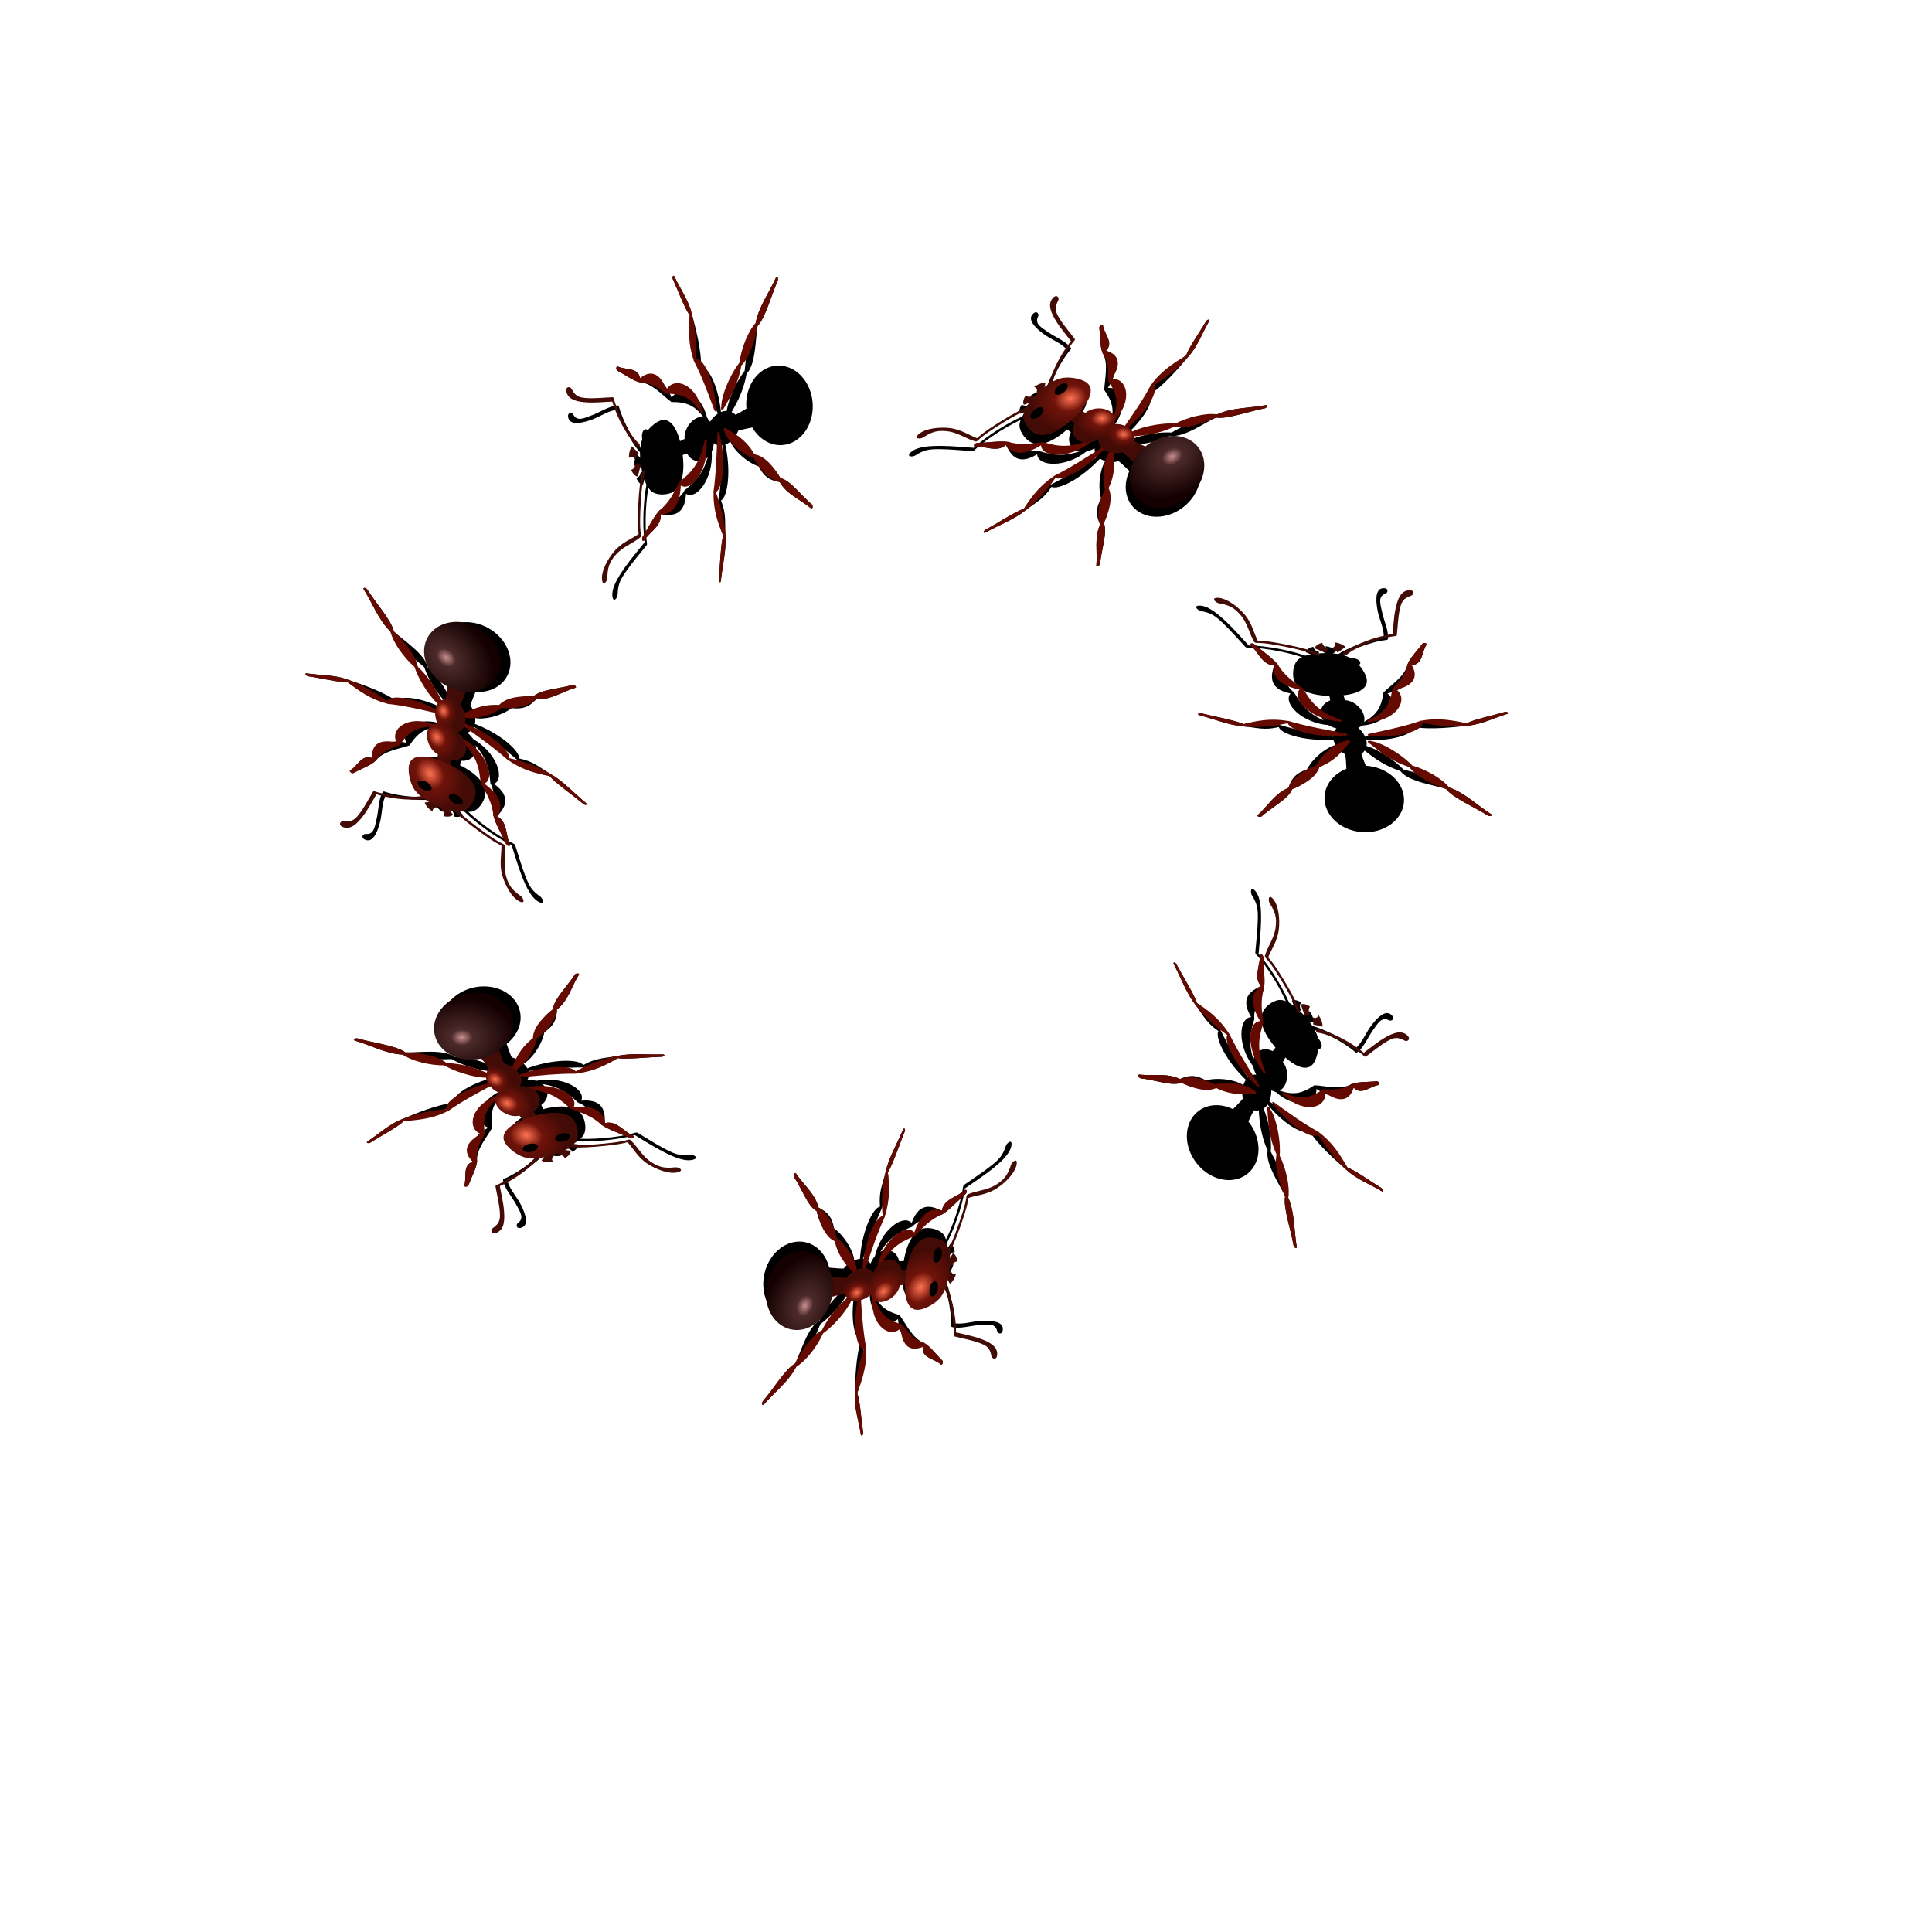 <?xml version="1.0"?><svg width="341.333" height="341.333" xmlns="http://www.w3.org/2000/svg" xmlns:xlink="http://www.w3.org/1999/xlink">
 <title>JOB  Ants</title>
 <defs>
  <symbol xmlns:xlink="http://www.w3.org/1999/xlink" id="svg_66">
   <defs>
    <filter id="svg_32">
     <feGaussianBlur stdDeviation="2.002" id="svg_52"/>
    </filter>
   </defs>
   <g transform="matrix(-1.785, 0, 0, 1.785, 745.922, -1102.77)" id="svg_3">
    <g transform="translate(-102, 2)" id="svg_31" filter="url(#svg_32)" fill="#000000">
     <g id="svg_48" transform="translate(82.433, 49.878)" fill="#000000">
      <path id="svg_51" d="m340.188,586.844c-0.205,0.007 -0.384,0.139 -0.453,0.332c-0.069,0.193 -0.013,0.408 0.14,0.543c3.396,3.396 6.468,8.411 10.188,10.188c1.293,2.807 1.881,8.909 6.25,10.906c2.112,4.587 6.167,7.393 9.25,9.875c0.117,0.151 0.31,0.223 0.497,0.184c0.187,-0.039 0.336,-0.181 0.383,-0.366c0.047,-0.185 -0.016,-0.381 -0.161,-0.505c-0.159,-2.158 -4.203,-6.907 -9.219,-9.875c-1.141,-3.131 -2.711,-9.233 -6.281,-10.906c0,-0.01 0,-0.021 0,-0.031c-1.777,-3.72 -6.792,-6.792 -10.188,-10.188c-0.104,-0.111 -0.254,-0.169 -0.406,-0.156z" stroke-linejoin="round" stroke-linecap="round" stroke-width="1px" fill-rule="evenodd" fill="#000000"/>
      <path id="svg_50" d="m385,584.906c-0.129,0.029 -0.241,0.107 -0.312,0.219c-2.115,2.917 -5.363,5.671 -6.344,8.75c-0.053,0.073 -0.086,0.16 -0.094,0.25c-1.076,2.993 -3.18,8.635 -2.312,12.438c-3.106,-0.324 -7.345,4.856 -7.375,11.656c-0.112,0.151 -0.13,0.352 -0.047,0.52c0.083,0.168 0.254,0.276 0.442,0.278c0.188,0.002 0.361,-0.101 0.449,-0.267c2.651,-4.747 4.493,-8.199 7.469,-11.812c0.042,-0.076 0.064,-0.163 0.062,-0.25c1.885,-3.62 3.18,-9.24 2.312,-12.375c2.073,-1.731 4.146,-5.729 6.219,-8.594c0.134,-0.161 0.153,-0.388 0.049,-0.569c-0.105,-0.181 -0.311,-0.278 -0.517,-0.243z" stroke-linejoin="round" stroke-linecap="round" stroke-width="1px" fill-rule="evenodd" fill="#000000"/>
      <path id="svg_49" d="m412.125,605c-3.125,1.031 -8.841,0.443 -9.375,3.094c-0.01,0 -0.021,0 -0.031,0c-2.737,-1.084 -10.064,-0.168 -13.125,5.062c-0.01,-0 -0.021,-0 -0.031,0c-3.783,-2.966 -12.91,-0.751 -14.75,5.188c-0.177,0.054 -0.31,0.202 -0.345,0.384c-0.035,0.182 0.033,0.368 0.178,0.485c0.144,0.116 0.341,0.143 0.511,0.069c4.248,-4.147 8.173,-4.895 14.688,-5.156c0.01,0 0.021,0 0.031,0c3.071,-1.345 7.98,-4.851 13.156,-5.062c0,-0.01 0,-0.021 0,-0.031c2.65,-0.373 6.271,-2.042 9.406,-3.062c0.268,-0.086 0.414,-0.373 0.328,-0.641c-0.086,-0.268 -0.373,-0.414 -0.641,-0.328z" stroke-linejoin="round" stroke-linecap="round" stroke-width="1px" fill-rule="evenodd" fill="#000000"/>
     </g>
     <g id="svg_44" transform="matrix(0.952, 0.306, 0.306, -0.952, -89.766, 1150.04)" fill="#000000">
      <path d="m339.481,591.359c-0.205,0.007 -0.384,0.139 -0.453,0.332c-0.069,0.193 -0.013,0.408 0.14,0.543c3.396,3.396 6.468,8.411 10.188,10.188c1.293,2.807 2.588,4.393 6.957,6.391c2.112,4.587 6.167,7.393 9.25,9.875c0.117,0.151 0.31,0.223 0.497,0.184c0.187,-0.039 0.336,-0.181 0.383,-0.366c0.047,-0.185 -0.016,-0.381 -0.161,-0.505c-0.159,-2.158 -4.203,-6.907 -9.219,-9.875c-1.141,-3.131 -3.418,-4.717 -6.988,-6.391c0,-0.01 0,-0.021 0,-0.031c-1.777,-3.72 -6.792,-6.792 -10.188,-10.188c-0.104,-0.111 -0.254,-0.169 -0.406,-0.156z" id="svg_47" stroke-linejoin="round" stroke-linecap="round" stroke-width="1px" fill-rule="evenodd" fill="#000000"/>
      <path d="m384.293,589.422c-0.129,0.029 -0.241,0.107 -0.312,0.219c-2.115,2.917 -5.363,5.671 -6.344,8.75c-0.053,0.073 -0.086,0.16 -0.094,0.25c-1.076,2.993 -2.473,4.119 -1.606,7.922c-3.106,-0.324 -7.345,4.856 -7.375,11.656c-0.112,0.151 -0.13,0.352 -0.047,0.52c0.083,0.168 0.254,0.276 0.442,0.278c0.188,0.002 0.361,-0.101 0.449,-0.267c2.651,-4.747 4.493,-8.199 7.469,-11.812c0.042,-0.076 0.064,-0.163 0.062,-0.25c1.885,-3.62 2.473,-4.725 1.606,-7.86c2.073,-1.731 4.146,-5.729 6.219,-8.594c0.134,-0.161 0.153,-0.388 0.049,-0.569c-0.105,-0.181 -0.311,-0.278 -0.517,-0.243z" id="svg_46" stroke-linejoin="round" stroke-linecap="round" stroke-width="1px" fill-rule="evenodd" fill="#000000"/>
      <path d="m411.418,609.515c-3.125,1.031 -8.841,0.443 -9.375,3.094c-0.01,0 -0.021,0 -0.031,0c-2.737,-1.084 -9.358,-4.683 -12.418,0.547c-0.01,-0 -0.021,-0 -0.031,0c-3.783,-2.966 -12.91,-0.751 -14.75,5.188c-0.177,0.054 -0.31,0.202 -0.345,0.384c-0.035,0.182 0.033,0.368 0.178,0.485c0.144,0.116 0.341,0.143 0.511,0.069c4.248,-4.147 8.173,-4.895 14.688,-5.156c0.01,0 0.021,0 0.031,0c3.071,-1.345 7.274,-0.336 12.45,-0.547c0,-0.01 0,-0.021 0,-0.031c2.65,-0.373 6.271,-2.042 9.406,-3.062c0.267,-0.086 0.414,-0.373 0.328,-0.641c-0.086,-0.268 -0.373,-0.414 -0.641,-0.328z" id="svg_45" stroke-linejoin="round" stroke-linecap="round" stroke-width="1px" fill-rule="evenodd" fill="#000000"/>
     </g>
     <g id="svg_41" transform="translate(82.433, 49.878)" fill="#000000">
      <path id="svg_43" d="m347.448,615.119c7.268,0.492 9.941,2.005 14.912,3.007c3.89,-2.151 8.8,-0.602 11.286,1.204c3.227,-3.152 11.687,0.077 11.596,3.561l3.291,0.728l-0.354,3.188l-3.552,-0.475c-2.717,3.173 -10.539,2.516 -11.98,-1.969c-3.531,1.718 -8.976,-0.137 -10.975,-2.503c-5.095,-0.594 -7.766,-0.294 -15.286,-1.782l1.063,-4.958z" stroke-width="1px" fill-rule="evenodd" fill="#000000"/>
      <path d="m357.019,618.833a14.077,8.987 0 1 1 -28.153,-4.336a14.077,8.987 0 1 1 28.153,4.336z" id="svg_42" fill="#000000"/>
     </g>
     <g id="svg_33" transform="translate(82.433, 49.878)" fill="#000000">
      <path id="svg_40" d="m432.875,615.469c-1.457,1.762 -4.823,0.94 -8.375,0.375c-3.516,-0.56 -7.563,-1.845 -11.219,-1.781c-0.206,-0.002 -0.392,0.122 -0.469,0.312c-0.664,1.87 -2.242,4.194 -4.062,6.219c-1.821,2.025 -3.902,3.78 -5.531,4.625c-0.18,0.07 -0.304,0.237 -0.318,0.43c-0.014,0.193 0.084,0.376 0.253,0.471c0.168,0.095 0.376,0.085 0.534,-0.027c1.817,-0.942 3.932,-2.752 5.812,-4.844c1.78,-1.98 3.274,-4.187 4.062,-6.188c3.549,-0.053 7.5,1.209 11,1.781c3.423,0.56 9.767,1.282 10.572,-0.594c0.635,-1.479 -1.683,-1.478 -2.259,-0.781z" stroke-linejoin="round" stroke-linecap="round" stroke-width="1px" fill-rule="evenodd" fill="#000000"/>
      <path d="m419.097,657.809c-0.407,-2.25 -1.421,-3.234 -4.392,-5.195c-2.972,-1.961 -6.516,-3.842 -9.671,-5.69c-0.18,-0.099 -0.282,-0.298 -0.255,-0.502c0.338,-1.955 0.102,-4.754 -0.492,-7.412c-0.594,-2.657 -1.548,-5.208 -2.554,-6.743c-0.123,-0.149 -0.149,-0.356 -0.066,-0.531c0.082,-0.175 0.258,-0.287 0.451,-0.287c0.193,-0 0.37,0.111 0.453,0.285c1.122,1.712 2.078,4.326 2.692,7.071c0.581,2.598 0.801,5.254 0.508,7.385c3.067,1.786 6.521,3.63 9.48,5.583c3.036,2.003 6.417,4.433 6.2,6.463c-0.171,1.601 -2.192,0.463 -2.352,-0.427z" id="svg_39" stroke-linejoin="round" stroke-linecap="round" stroke-width="1px" fill-rule="evenodd" fill="#000000"/>
      <g transform="matrix(0.981, 0.195, -0.195, 0.981, 130.708, -64.687)" id="svg_34" fill="#000000">
       <g transform="matrix(0.151, -0.672, 0.672, 0.151, -84.147, 810.907)" id="svg_36" fill="#000000">
        <path d="m413.526,631.344l1.929,2.651c-0.989,0.897 -1.079,2.2 -0.676,3.637c-1.706,-0.166 -3.142,-1.32 -3.77,-2.517l2.518,-3.77z" id="svg_38" stroke-linejoin="round" stroke-linecap="round" fill="#000000"/>
        <path id="svg_37" d="m417.614,630.53l-0.766,3.188c1.257,0.45 1.84,1.618 2.018,3.1c1.512,-0.807 2.397,-2.423 2.517,-3.77l-3.77,-2.518z" stroke-linejoin="round" stroke-linecap="round" fill="#000000"/>
       </g>
       <path d="m404.089,626.673c0,2.36 -0.554,4.498 -2.276,6.046c-1.721,1.548 -6.098,2.506 -8.723,2.506c-5.249,0 -7.509,-3.831 -7.509,-8.552c0,-4.72 2.26,-8.551 7.509,-8.551c2.624,0 7.002,0.958 8.723,2.506c1.721,1.548 2.276,3.686 2.276,6.046z" id="svg_35" fill="#000000"/>
      </g>
     </g>
    </g>
    <g id="svg_27" transform="translate(-17.567, 49.878)" fill="#640a00">
     <path id="svg_30" d="m338.188,588.844c-0.205,0.007 -0.384,0.139 -0.453,0.332c-0.069,0.193 -0.013,0.408 0.14,0.543c3.396,3.396 6.468,8.411 10.188,10.188c1.293,2.807 3.881,6.909 8.25,8.906c2.112,4.587 6.167,7.393 9.25,9.875c0.117,0.151 0.31,0.223 0.497,0.184c0.187,-0.039 0.336,-0.181 0.383,-0.366c0.047,-0.185 -0.016,-0.381 -0.161,-0.505c-0.159,-2.158 -4.203,-6.907 -9.219,-9.875c-1.141,-3.131 -4.711,-7.233 -8.281,-8.906c0,-0.01 0,-0.021 0,-0.031c-1.777,-3.72 -6.792,-6.792 -10.188,-10.188c-0.104,-0.111 -0.254,-0.169 -0.406,-0.156z" stroke-linejoin="round" stroke-linecap="round" stroke-width="1px" fill-rule="evenodd" fill="#640a00"/>
     <path id="svg_29" d="m383,586.906c-0.129,0.029 -0.241,0.107 -0.312,0.219c-2.115,2.917 -5.363,5.671 -6.344,8.75c-0.053,0.073 -0.086,0.16 -0.094,0.25c-1.076,2.993 -1.18,6.635 -0.312,10.438c-3.106,-0.324 -7.345,4.856 -7.375,11.656c-0.112,0.151 -0.13,0.352 -0.047,0.52c0.083,0.168 0.254,0.276 0.442,0.278c0.188,0.002 0.361,-0.101 0.449,-0.267c2.651,-4.747 4.493,-8.199 7.469,-11.812c0.042,-0.076 0.064,-0.163 0.062,-0.25c1.885,-3.62 1.18,-7.24 0.312,-10.375c2.073,-1.731 4.146,-5.729 6.219,-8.594c0.134,-0.161 0.153,-0.388 0.049,-0.569c-0.105,-0.181 -0.311,-0.278 -0.517,-0.243z" stroke-linejoin="round" stroke-linecap="round" stroke-width="1px" fill-rule="evenodd" fill="#640a00"/>
     <path id="svg_28" d="m410.125,607c-3.125,1.031 -8.841,0.443 -9.375,3.094c-0.01,0 -0.021,0 -0.031,0c-2.737,-1.084 -8.064,-2.168 -11.125,3.062c-0.01,-0 -0.021,-0 -0.031,0c-3.783,-2.966 -12.91,-0.751 -14.75,5.188c-0.177,0.054 -0.31,0.202 -0.345,0.384c-0.035,0.182 0.033,0.368 0.178,0.485c0.144,0.116 0.341,0.143 0.511,0.069c4.248,-4.147 8.173,-4.895 14.688,-5.156c0.01,0 0.021,0 0.031,0c3.071,-1.345 5.98,-2.851 11.156,-3.062c0,-0.01 0,-0.021 0,-0.031c2.65,-0.373 6.271,-2.042 9.406,-3.062c0.268,-0.086 0.414,-0.373 0.328,-0.641c-0.086,-0.268 -0.373,-0.414 -0.641,-0.328z" stroke-linejoin="round" stroke-linecap="round" stroke-width="1px" fill-rule="evenodd" fill="#640a00"/>
    </g>
    <g id="svg_23" transform="matrix(0.952, 0.306, 0.306, -0.952, -189.766, 1150.04)" fill="#640a00">
     <path d="m338.188,588.844c-0.205,0.007 -0.384,0.139 -0.453,0.332c-0.069,0.193 -0.013,0.408 0.14,0.543c3.396,3.396 6.468,8.411 10.188,10.188c1.293,2.807 3.881,6.909 8.25,8.906c2.112,4.587 6.167,7.393 9.25,9.875c0.117,0.151 0.31,0.223 0.497,0.184c0.187,-0.039 0.336,-0.181 0.383,-0.366c0.047,-0.185 -0.016,-0.381 -0.161,-0.505c-0.159,-2.158 -4.203,-6.907 -9.219,-9.875c-1.141,-3.131 -4.711,-7.233 -8.281,-8.906c0,-0.01 0,-0.021 0,-0.031c-1.777,-3.72 -6.792,-6.792 -10.188,-10.188c-0.104,-0.111 -0.254,-0.169 -0.406,-0.156z" id="svg_26" stroke-linejoin="round" stroke-linecap="round" stroke-width="1px" fill-rule="evenodd" fill="#640a00"/>
     <path d="m383,586.906c-0.129,0.029 -0.241,0.107 -0.312,0.219c-2.115,2.917 -5.363,5.671 -6.344,8.75c-0.053,0.073 -0.086,0.16 -0.094,0.25c-1.076,2.993 -1.18,6.635 -0.312,10.438c-3.106,-0.324 -7.345,4.856 -7.375,11.656c-0.112,0.151 -0.13,0.352 -0.047,0.52c0.083,0.168 0.254,0.276 0.442,0.278c0.188,0.002 0.361,-0.101 0.449,-0.267c2.651,-4.747 4.493,-8.199 7.469,-11.812c0.042,-0.076 0.064,-0.163 0.062,-0.25c1.885,-3.62 1.18,-7.24 0.312,-10.375c2.073,-1.731 4.146,-5.729 6.219,-8.594c0.134,-0.161 0.153,-0.388 0.049,-0.569c-0.105,-0.181 -0.311,-0.278 -0.517,-0.243z" id="svg_25" stroke-linejoin="round" stroke-linecap="round" stroke-width="1px" fill-rule="evenodd" fill="#640a00"/>
     <path d="m410.125,607c-3.125,1.031 -8.841,0.443 -9.375,3.094c-0.01,0 -0.021,0 -0.031,0c-2.737,-1.084 -8.064,-2.168 -11.125,3.062c-0.01,-0 -0.021,-0 -0.031,0c-3.783,-2.966 -12.91,-0.751 -14.75,5.188c-0.177,0.054 -0.31,0.202 -0.345,0.384c-0.035,0.182 0.033,0.368 0.178,0.485c0.144,0.116 0.341,0.143 0.511,0.069c4.248,-4.147 8.173,-4.895 14.688,-5.156c0.01,0 0.021,0 0.031,0c3.071,-1.345 5.98,-2.851 11.156,-3.062c0,-0.01 0,-0.021 0,-0.031c2.65,-0.373 6.271,-2.042 9.406,-3.062c0.268,-0.086 0.414,-0.373 0.328,-0.641c-0.086,-0.268 -0.373,-0.414 -0.641,-0.328z" id="svg_24" stroke-linejoin="round" stroke-linecap="round" stroke-width="1px" fill-rule="evenodd" fill="#640a00"/>
    </g>
    <g id="svg_16" transform="translate(-17.567, 49.878)" fill="#420b06">
     <path id="svg_21" d="m347.448,615.119c7.268,0.492 9.941,2.005 14.912,3.007c3.89,-2.151 8.8,-0.602 11.286,1.204c3.227,-3.152 11.687,0.077 11.596,3.561l3.291,0.728l-0.354,3.188l-3.552,-0.475c-2.717,3.173 -10.539,2.516 -11.98,-1.969c-3.531,1.718 -8.976,-0.137 -10.975,-2.503c-5.095,-0.594 -7.766,-0.294 -15.286,-1.782l1.063,-4.958z" stroke-width="1px" fill-rule="evenodd" fill="url(#svg_22)"/>
     <path d="m357.019,618.833a14.077,8.987 0 1 1 -28.153,-4.336a14.077,8.987 0 1 1 28.153,4.336z" id="svg_19" fill="url(#svg_20)"/>
     <path d="m347.448,615.119c7.268,0.492 9.941,2.005 14.912,3.007c3.89,-2.151 8.8,-0.602 11.286,1.204c3.227,-3.152 11.687,0.077 11.596,3.561l3.291,0.728l-0.354,3.188l-3.552,-0.475c-2.717,3.173 -10.539,2.516 -11.98,-1.969c-3.531,1.718 -8.976,-0.137 -10.975,-2.503c-5.095,-0.594 -7.766,-0.294 -15.286,-1.782l1.063,-4.958z" id="svg_17" stroke-width="1px" fill-rule="evenodd" fill="url(#svg_18)"/>
    </g>
    <g id="svg_4" transform="translate(-17.567, 49.878)" fill="#420b06">
     <path id="svg_15" d="m430.875,611.469c-1.457,1.762 -2.823,2.122 -6.375,2.375c-3.552,0.253 -7.563,0.155 -11.219,0.219c-0.206,-0.002 -0.392,0.122 -0.469,0.312c-0.664,1.87 -2.242,4.194 -4.062,6.219c-1.821,2.025 -3.902,3.78 -5.531,4.625c-0.18,0.07 -0.304,0.237 -0.318,0.43c-0.014,0.193 0.084,0.376 0.253,0.471c0.168,0.095 0.376,0.085 0.534,-0.027c1.817,-0.942 3.932,-2.752 5.812,-4.844c1.78,-1.98 3.274,-4.187 4.062,-6.188c3.549,-0.053 7.463,0.033 11,-0.219c3.628,-0.258 7.767,-0.718 8.572,-2.594c0.635,-1.479 -1.683,-1.478 -2.259,-0.781z" stroke-linejoin="round" stroke-linecap="round" stroke-width="1px" fill-rule="evenodd" fill="#420b06"/>
     <path d="m421.097,655.809c-0.407,-2.25 -1.244,-3.532 -4.392,-5.195c-3.474,-1.836 -7.889,-2.344 -11.295,-3.69c-0.18,-0.099 -0.282,-0.298 -0.255,-0.502c0.338,-1.955 -0.274,-4.754 -0.869,-7.412c-0.594,-2.657 -1.548,-5.208 -2.554,-6.743c-0.123,-0.149 -0.149,-0.356 -0.066,-0.531c0.082,-0.175 0.258,-0.287 0.451,-0.287c0.193,-0 0.37,0.111 0.453,0.285c1.122,1.712 2.078,4.326 2.692,7.071c0.581,2.598 1.178,5.254 0.884,7.385c3.193,1.033 7.517,1.63 11.104,3.583c3.194,1.739 6.417,4.433 6.2,6.463c-0.171,1.601 -2.192,0.463 -2.352,-0.427z" id="svg_14" stroke-linejoin="round" stroke-linecap="round" stroke-width="1px" fill-rule="evenodd" fill="#420b06"/>
     <g transform="matrix(0.981, 0.195, -0.195, 0.981, 130.708, -64.687)" id="svg_5" fill="#420b06">
      <g transform="matrix(0.151, -0.672, 0.672, 0.151, -84.147, 810.907)" id="svg_11">
       <path d="m413.526,631.344l1.929,2.651c-0.989,0.897 -1.079,2.2 -0.676,3.637c-1.706,-0.166 -3.142,-1.32 -3.77,-2.517l2.518,-3.77z" id="svg_13" stroke-linejoin="round" stroke-linecap="round"/>
       <path id="svg_12" d="m417.614,630.53l-0.766,3.188c1.257,0.45 1.84,1.618 2.018,3.1c1.512,-0.807 2.397,-2.423 2.517,-3.77l-3.77,-2.518z" stroke-linejoin="round" stroke-linecap="round"/>
      </g>
      <path d="m404.089,626.673c0,2.36 -0.554,4.498 -2.276,6.046c-1.721,1.548 -6.098,2.506 -8.723,2.506c-5.249,0 -7.509,-3.831 -7.509,-8.552c0,-4.72 2.26,-8.551 7.509,-8.551c2.624,0 7.002,0.958 8.723,2.506c1.721,1.548 2.276,3.686 2.276,6.046z" id="svg_9" fill="url(#svg_10)"/>
      <g id="svg_6" transform="translate(2, -0.341)" fill="#000000">
       <path d="m398.005,623.014a1.787,1.787 0 1 1 -3.574,0a1.787,1.787 0 1 1 3.574,0z" id="svg_8" fill="#000000"/>
       <path id="svg_7" d="m398.005,631.014a1.787,1.787 0 1 1 -3.574,0a1.787,1.787 0 1 1 3.574,0z" fill="#000000"/>
      </g>
     </g>
    </g>
   </g>
  </symbol>
  <radialGradient xlink:href="#svg_53" id="svg_10" gradientUnits="userSpaceOnUse" gradientTransform="matrix(1.573, -0.011, 0.007, 0.969, -229.164, 23.951)" cx="392.457" cy="623.168" fx="392.457" fy="623.168" r="9.253"/>
  <linearGradient id="svg_61">
   <stop id="svg_64" offset="0" stop-color="#ff7251"/>
   <stop offset="0.4" id="svg_63" stop-color="#70130a"/>
   <stop id="svg_62" offset="1" stop-opacity="0" stop-color="#420b06"/>
  </linearGradient>
  <radialGradient xlink:href="#svg_61" id="svg_18" gradientUnits="userSpaceOnUse" gradientTransform="matrix(0.38, 0.068, -0.035, 0.195, 254.529, 473.513)" cx="354.826" cy="622.629" fx="354.826" fy="622.629" r="21.074"/>
  <linearGradient id="svg_57">
   <stop offset="0" id="svg_60" stop-color="#cb9090"/>
   <stop id="svg_59" offset="0.2" stop-color="#4c2a2a"/>
   <stop offset="1" id="svg_58" stop-color="#140000"/>
  </linearGradient>
  <radialGradient xlink:href="#svg_57" id="svg_20" gradientUnits="userSpaceOnUse" gradientTransform="matrix(1.52,0.266,-0.186,1.062,-59.489,-127.362)" cx="342.107" cy="611.888" fx="342.107" fy="611.888" r="11.296"/>
  <linearGradient id="svg_53">
   <stop offset="0" id="svg_56" stop-color="#ff7251"/>
   <stop id="svg_55" offset="0.4" stop-color="#70130a"/>
   <stop offset="1" id="svg_54" stop-color="#420b06"/>
  </linearGradient>
  <radialGradient xlink:href="#svg_53" id="svg_22" gradientUnits="userSpaceOnUse" gradientTransform="matrix(0.449, 0.1, -0.057, 0.256, 243.424, 424.24)" cx="380.236" cy="618.783" fx="380.236" fy="618.783" r="21.074"/>
 </defs>
 <g>
  <title>Layer 1</title>
  <use id="svg_67" xlink:href="#svg_66" transform="rotate(51.281, 192.283, 75.051) matrix(0.227, -4.5805e-09, -4.00013e-09, 0.426, 89.057, 15.118)" y="40.457" x="356.418"/>
  <use xlink:href="#svg_66" transform="rotate(94.433, 238.19, 124.831) matrix(0.227, -4.5805e-09, -4.00013e-09, 0.426, 89.057, 15.118)" y="157.357" x="559.003" id="svg_69"/>
  <use xlink:href="#svg_66" transform="rotate(-101.754, 92.19, 194.831) matrix(0.227, -4.5805e-09, -4.00013e-09, 0.426, 89.057, 15.118)" y="321.74" x="-85.289" id="svg_70"/>
  <use fill="#007fff" xlink:href="#svg_66" transform="rotate(-4.018, 122.19, 76.831) matrix(0.227, -4.5805e-09, -4.00013e-09, 0.426, 89.057, 15.118)" y="44.637" x="47.1" id="svg_73"/>
  <use xlink:href="#svg_66" transform="rotate(-167.465, 157.19, 225.831) matrix(0.227, -4.5805e-09, -4.00013e-09, 0.426, 89.057, 15.118)" y="394.538" x="201.553" id="svg_74"/>
  <use xlink:href="#svg_66" transform="rotate(142.178, 226.19, 188.828) matrix(0.227, -4.5805e-09, -4.00013e-09, 0.426, 89.057, 15.118)" y="307.65" x="506.048" id="svg_75"/>
  <use xlink:href="#svg_66" transform="rotate(-60.439, 79.19, 131.831) matrix(0.227, -4.5805e-09, -4.00013e-09, 0.426, 89.057, 15.118)" y="173.795" x="-142.658" id="svg_80"/>
 </g>
</svg>